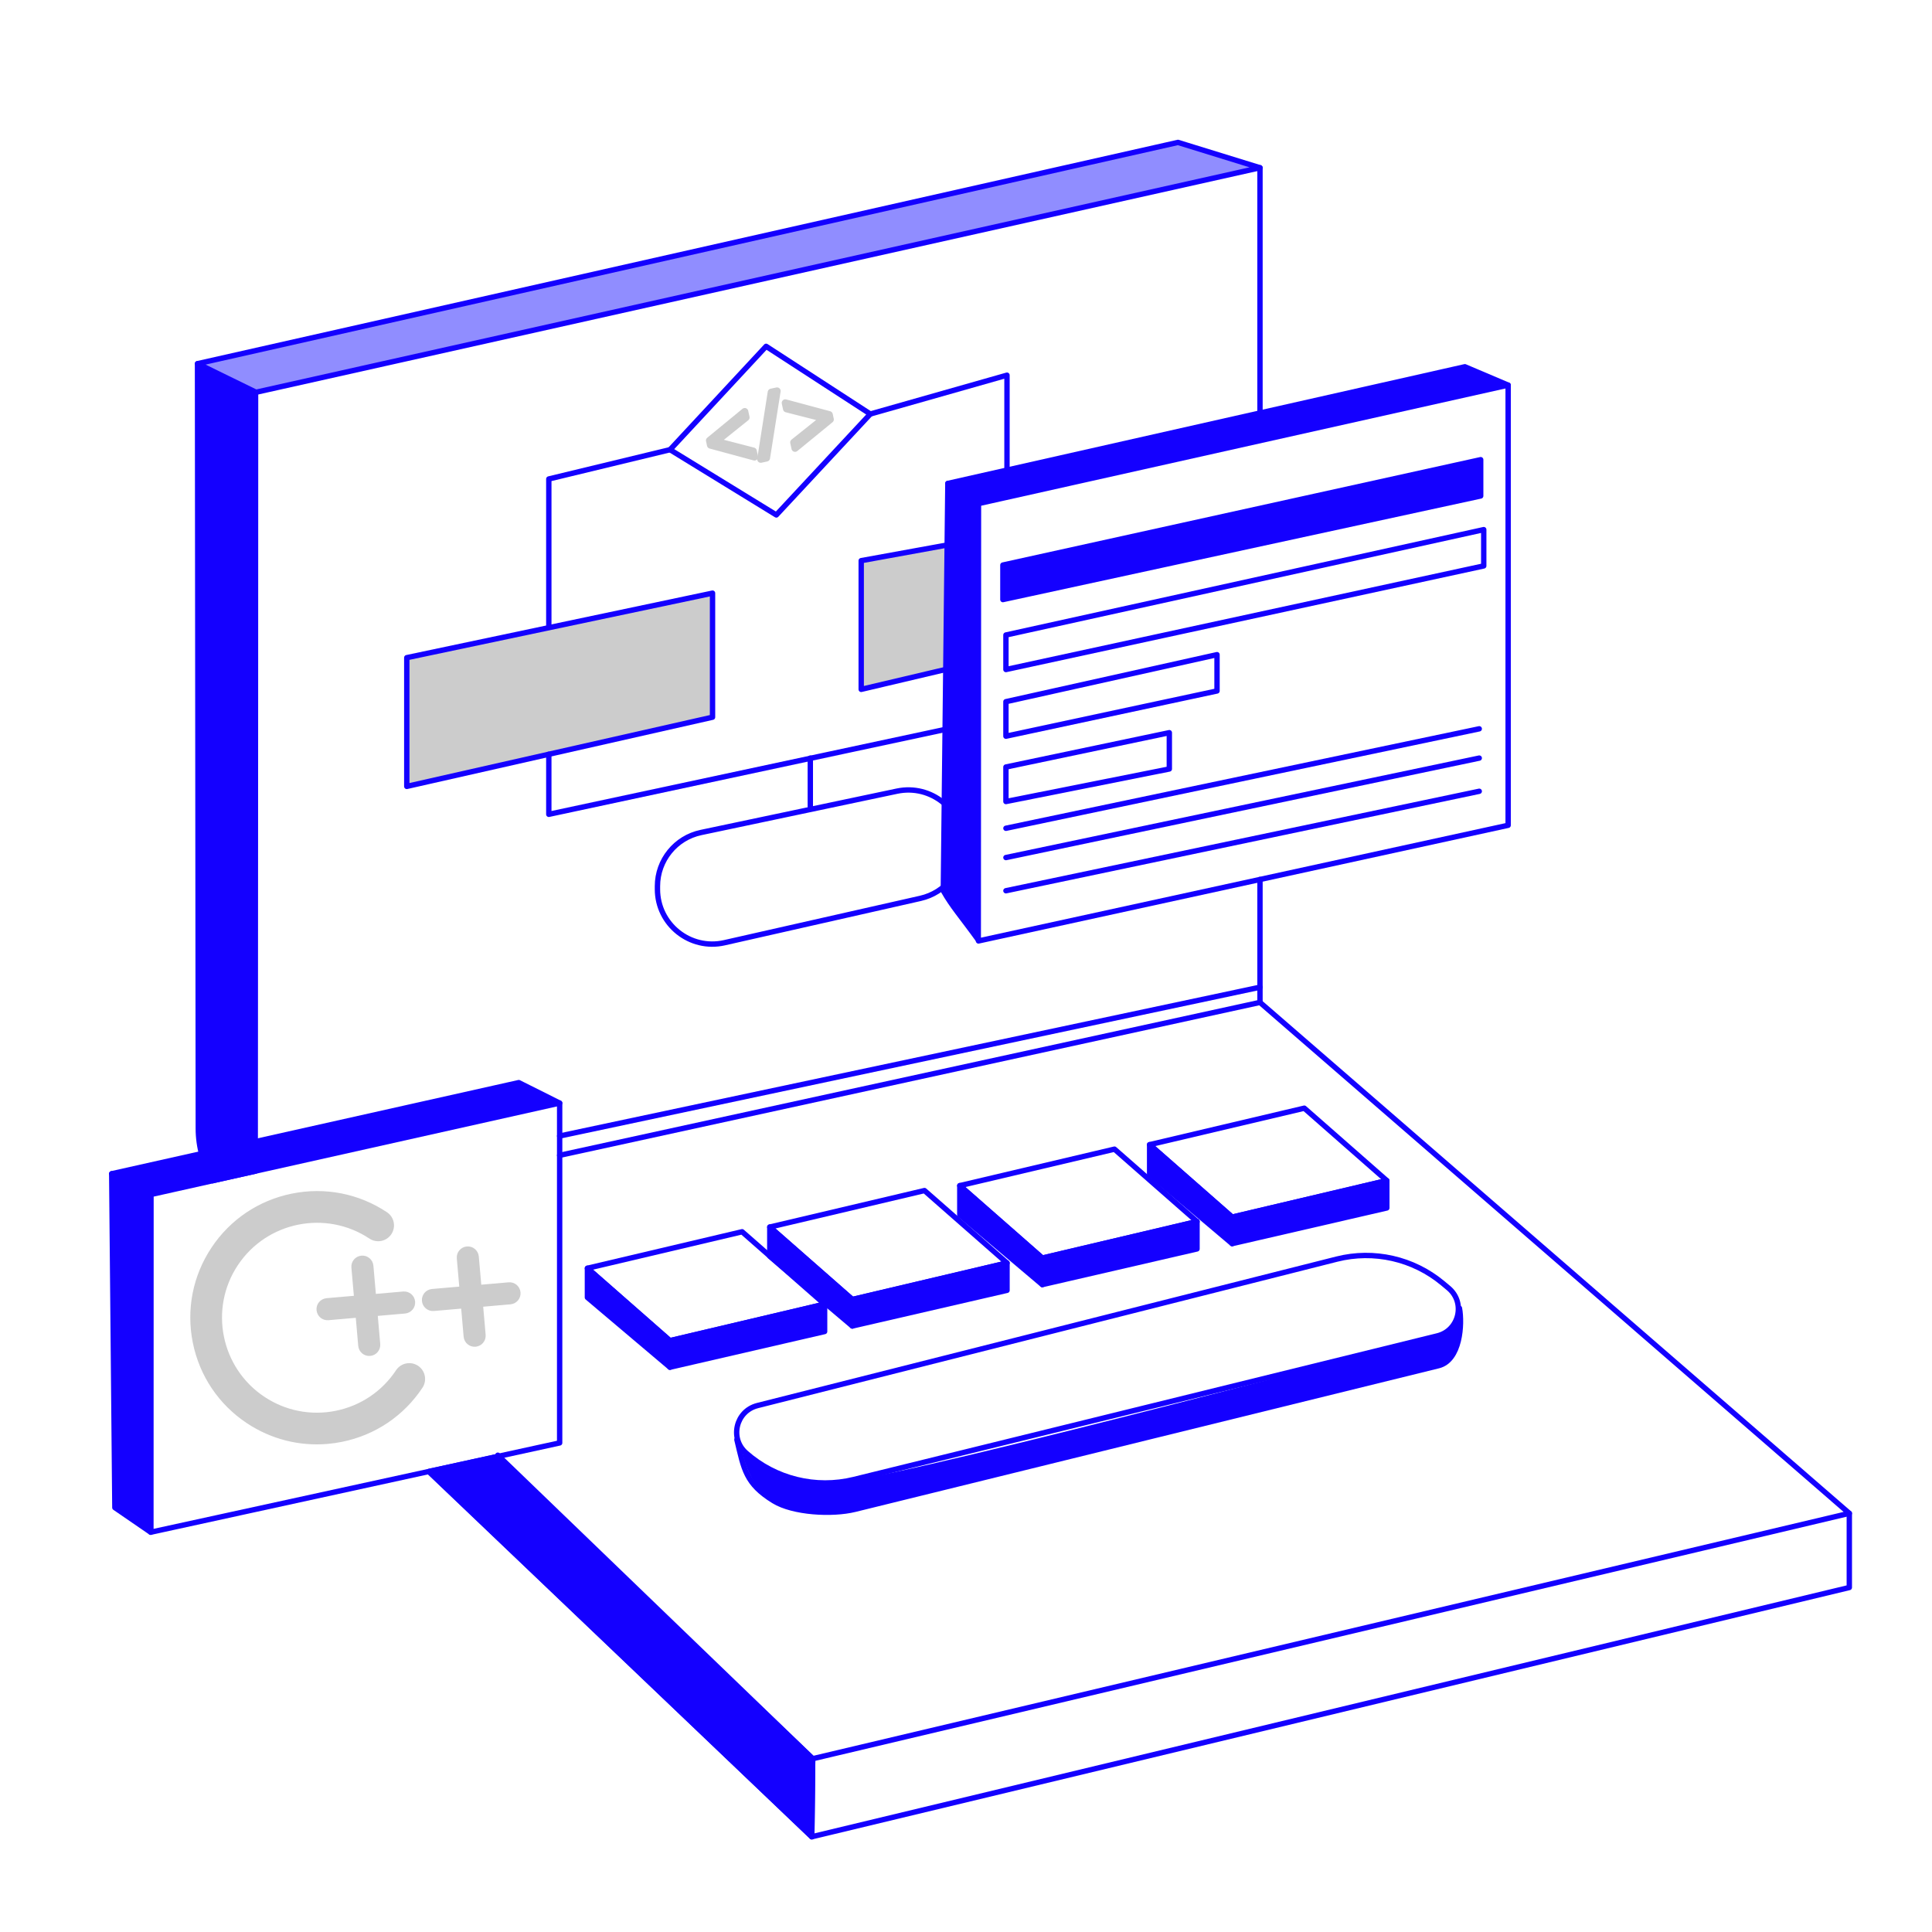 <?xml version="1.0" encoding="UTF-8"?> <svg xmlns="http://www.w3.org/2000/svg" width="1080" height="1080" viewBox="0 0 1080 1080" fill="none"><path d="M704.34 93.77L658.49 79.61L110.41 203.3L143.12 219.27L704.34 93.77Z" fill="#908DFF" stroke="#1400FF" stroke-width="3" stroke-linecap="round" stroke-linejoin="round"></path><path d="M142.67 654.69C142.78 543.37 142.87 220.03 142.87 220.03L110.41 203.31L110.85 630.85C110.86 641.33 113.75 651.36 118.92 660" fill="#1400FF"></path><path d="M142.67 654.69C142.78 543.37 142.87 220.03 142.87 220.03L110.41 203.31L110.85 630.85C110.86 641.33 113.75 651.36 118.92 660" stroke="#1400FF" stroke-width="3" stroke-linecap="round" stroke-linejoin="round"></path><path d="M704.34 233.68V93.77" stroke="#1400FF" stroke-width="3" stroke-linecap="round" stroke-linejoin="round"></path><path d="M312.85 645.84L704.34 560.35V491.63" stroke="#1400FF" stroke-width="3" stroke-linecap="round" stroke-linejoin="round"></path><path d="M312.849 616.63L289.999 605.19L62.449 656.13L84.349 667.73L312.849 616.63Z" fill="#1400FF" stroke="#1400FF" stroke-width="3" stroke-linecap="round" stroke-linejoin="round"></path><path d="M454.3 983.13L453.8 1026.76L239.75 822.68" stroke="#1400FF" stroke-width="3" stroke-linecap="round" stroke-linejoin="round"></path><path d="M1033.78 845.95V887.43L453.801 1026.76" stroke="#1400FF" stroke-width="3" stroke-linecap="round" stroke-linejoin="round"></path><path d="M454.301 983.13L453.801 1026.76L239.891 822.53L277.461 814.33L454.301 983.13Z" fill="#1400FF" stroke="#1400FF" stroke-width="3" stroke-linecap="round" stroke-linejoin="round"></path><path d="M227.391 367.64L398.311 331.57V400.92L227.391 439.6V367.64Z" fill="#CCCCCC" stroke="#1400FF" stroke-width="3" stroke-linecap="round" stroke-linejoin="round"></path><path d="M486.521 231.43L433.981 287.86L374.561 251.38L428.261 193.6L486.521 231.43Z" stroke="#1400FF" stroke-width="3" stroke-linecap="round" stroke-linejoin="round"></path><path d="M391.85 465.38L501.42 442.26C520.49 438.24 538.43 452.78 538.43 472.27C538.43 486.6 528.51 499.02 514.53 502.19L404.96 526.99C385.77 531.33 367.52 516.74 367.52 497.07V495.39C367.52 480.89 377.67 468.37 391.86 465.38H391.85Z" stroke="#1400FF" stroke-width="3" stroke-linecap="round" stroke-linejoin="round"></path><path d="M481.42 313.41L529.87 304.6V373.94L481.42 385.36V313.41Z" fill="#CCCCCC" stroke="#1400FF" stroke-width="3" stroke-linecap="round" stroke-linejoin="round"></path><path d="M312.85 635.04L704.34 551.86" stroke="#1400FF" stroke-width="3" stroke-linecap="round" stroke-linejoin="round"></path><path d="M374.559 251.38L306.789 267.75V350.32" stroke="#1400FF" stroke-width="3" stroke-linecap="round" stroke-linejoin="round"></path><path d="M486.52 231.43L562.91 209.73V265.6" stroke="#1400FF" stroke-width="3" stroke-linecap="round" stroke-linejoin="round"></path><path d="M306.789 421.63V455.21L529.999 407.41" stroke="#1400FF" stroke-width="3" stroke-linecap="round" stroke-linejoin="round"></path><path d="M452.971 423.79V451.03" stroke="#1400FF" stroke-width="3" stroke-linecap="round" stroke-linejoin="round"></path><path d="M843.059 215.29L818.879 205.02L529.869 270.24L547.119 281.48L843.059 215.29Z" fill="#1400FF" stroke="#1400FF" stroke-width="3" stroke-linecap="round" stroke-linejoin="round"></path><path d="M546.86 525.41C537.15 511.98 532.25 506.68 527.32 497.93L529.86 270.24L546.98 281.88C546.98 281.88 546.92 489.53 546.86 525.41Z" fill="#1400FF" stroke="#1400FF" stroke-width="3" stroke-linecap="round" stroke-linejoin="round"></path><path d="M396.631 246.23L416.311 230.08L417.021 233.37L400.381 246.72L400.401 246.82L421.061 252.16L421.771 255.45L397.191 248.8L396.641 246.22L396.631 246.23Z" fill="#CCCCCC" stroke="#CCCCCC" stroke-width="4" stroke-linecap="round" stroke-linejoin="round"></path><path d="M425.272 256.7L431.152 219.26L434.392 218.56L428.462 256.01L425.262 256.7H425.272Z" fill="#CCCCCC" stroke="#CCCCCC" stroke-width="4" stroke-linecap="round" stroke-linejoin="round"></path><path d="M464.12 234.48L444.43 250.59L443.72 247.3L460.51 233.92L460.49 233.82L439.69 228.51L438.98 225.22L463.55 231.82L464.12 234.49V234.48Z" fill="#CCCCCC" stroke="#CCCCCC" stroke-width="4" stroke-linecap="round" stroke-linejoin="round"></path><path d="M142.67 654.69L118.93 659.99" stroke="#1400FF" stroke-width="3" stroke-linecap="round" stroke-linejoin="round"></path><path d="M183.059 805.65C167.509 807.01 152.069 803.1 138.869 794.34C123.449 784.11 112.939 768.49 109.269 750.35C105.599 732.21 109.209 713.73 119.439 698.31C129.669 682.89 145.289 672.38 163.429 668.71C181.569 665.04 200.049 668.65 215.469 678.88C218.849 681.12 219.769 685.69 217.529 689.07C215.289 692.45 210.719 693.37 207.339 691.13C182.269 674.49 148.329 681.36 131.689 706.44C115.049 731.52 121.919 765.46 146.999 782.09C159.149 790.15 173.699 792.99 187.999 790.11C202.289 787.22 214.599 778.94 222.659 766.79C224.899 763.41 229.469 762.49 232.849 764.73C236.229 766.97 237.149 771.54 234.909 774.92C224.679 790.34 209.059 800.85 190.919 804.52C188.309 805.05 185.679 805.43 183.069 805.66L183.059 805.65Z" fill="#CCCCCC" stroke="#CCCCCC" stroke-width="3" stroke-miterlimit="10"></path><path d="M225.499 723.46L208.749 724.92L207.239 707.66C207.019 705.09 204.749 703.18 202.179 703.41C199.609 703.63 197.699 705.9 197.929 708.47L199.439 725.73L182.689 727.19C180.119 727.41 178.209 729.68 178.439 732.25C178.669 734.82 180.929 736.73 183.499 736.5L200.249 735.04L201.749 752.22C201.969 754.79 204.239 756.7 206.809 756.47C209.379 756.25 211.289 753.98 211.059 751.41L209.559 734.23L226.309 732.77C228.879 732.55 230.789 730.28 230.559 727.71C230.339 725.14 228.069 723.23 225.499 723.46Z" fill="#CCCCCC" stroke="#CCCCCC" stroke-width="3" stroke-miterlimit="10"></path><path d="M284.419 718.32L267.669 719.78L266.159 702.52C265.939 699.95 263.669 698.04 261.099 698.27C258.529 698.5 256.619 700.76 256.849 703.33L258.359 720.59L241.609 722.05C239.039 722.27 237.129 724.54 237.359 727.11C237.579 729.68 239.849 731.59 242.419 731.36L259.169 729.9L260.669 747.08C260.889 749.65 263.159 751.56 265.729 751.33C268.299 751.11 270.209 748.84 269.979 746.27L268.479 729.09L285.229 727.63C287.799 727.41 289.709 725.14 289.479 722.57C289.259 720 286.989 718.09 284.419 718.32Z" fill="#CCCCCC" stroke="#CCCCCC" stroke-width="3" stroke-miterlimit="10"></path><path d="M328.369 708.96L414.839 688.56L460.969 729.04L374.499 749.44L328.369 708.96Z" stroke="#1400FF" stroke-width="3" stroke-linecap="round" stroke-linejoin="round"></path><path d="M374.499 749.44V764.28L328.369 725.28V708.96L374.499 749.44Z" fill="#1400FF" stroke="#1400FF" stroke-width="3" stroke-linecap="round" stroke-linejoin="round"></path><path d="M460.97 729.04V744.33L374.5 764.28V749.44L460.97 729.04Z" fill="#1400FF" stroke="#1400FF" stroke-width="3" stroke-linecap="round" stroke-linejoin="round"></path><path d="M430.32 685.93L516.79 665.53L562.93 706.02L476.45 726.42L430.32 685.93Z" stroke="#1400FF" stroke-width="3" stroke-linecap="round" stroke-linejoin="round"></path><path d="M476.45 726.42V741.25L430.32 702.25V685.93L476.45 726.42Z" fill="#1400FF" stroke="#1400FF" stroke-width="3" stroke-linecap="round" stroke-linejoin="round"></path><path d="M562.931 706.021V721.3L476.451 741.25V726.42L562.931 706.021Z" fill="#1400FF" stroke="#1400FF" stroke-width="3" stroke-linecap="round" stroke-linejoin="round"></path><path d="M536.529 662.78L622.999 642.38L669.139 682.86L582.659 703.26L536.529 662.78Z" stroke="#1400FF" stroke-width="3" stroke-linecap="round" stroke-linejoin="round"></path><path d="M582.659 703.26V718.1L536.529 679.1V662.78L582.659 703.26Z" fill="#1400FF" stroke="#1400FF" stroke-width="3" stroke-linecap="round" stroke-linejoin="round"></path><path d="M669.14 682.86V698.15L582.66 718.1V703.26L669.14 682.86Z" fill="#1400FF" stroke="#1400FF" stroke-width="3" stroke-linecap="round" stroke-linejoin="round"></path><path d="M642.641 639.88L729.111 619.48L775.241 659.97L688.771 680.37L642.641 639.88Z" stroke="#1400FF" stroke-width="3" stroke-linecap="round" stroke-linejoin="round"></path><path d="M688.771 680.37V695.2L642.641 656.2V639.88L688.771 680.37Z" fill="#1400FF" stroke="#1400FF" stroke-width="3" stroke-linecap="round" stroke-linejoin="round"></path><path d="M775.241 659.97V675.25L688.771 695.2V680.37L775.241 659.97Z" fill="#1400FF" stroke="#1400FF" stroke-width="3" stroke-linecap="round" stroke-linejoin="round"></path><path d="M423.431 785.72L747.261 703.86C768.001 698.62 789.991 703.61 806.431 717.29L809.681 720C819.381 728.07 815.771 743.74 803.521 746.76L477.331 827.04C455.991 832.29 433.441 826.73 416.991 812.16C407.741 803.97 411.441 788.76 423.421 785.73L423.431 785.72Z" stroke="#1400FF" stroke-width="3" stroke-linecap="round" stroke-linejoin="round"></path><path d="M815.841 731.32C817.481 740.15 816.361 760.41 804.111 763.43L477.921 843.71C465.241 846.83 443.321 845.65 432.511 839C416.831 829.35 415.891 821.36 411.941 804.82" stroke="#1400FF" stroke-width="3" stroke-linecap="round" stroke-linejoin="round"></path><path d="M414.59 809.46C414.59 809.46 432.65 832.32 474.58 827.64C516.51 822.96 806.44 745.72 806.44 745.72C806.44 745.72 815.57 741.15 815.05 734.14C815.05 734.14 820.14 759.49 804.11 763.43C788.09 767.37 477.92 843.71 477.92 843.71C477.92 843.71 448.16 847.86 432.51 839C416.86 830.14 414.58 809.46 414.58 809.46H414.59Z" fill="#1400FF"></path><path d="M560.619 315.87L827.719 256.96V277.24L560.619 335.17V315.87Z" fill="#1400FF" stroke="#1400FF" stroke-width="3" stroke-linecap="round" stroke-linejoin="round"></path><path d="M562.32 354.97L829.42 296.06V316.35L562.32 374.27V354.97Z" stroke="#1400FF" stroke-width="3" stroke-linecap="round" stroke-linejoin="round"></path><path d="M562.32 392.24L680.32 365.96V386.25L562.32 411.54V392.24Z" stroke="#1400FF" stroke-width="3" stroke-linecap="round" stroke-linejoin="round"></path><path d="M562.32 428.77L653.66 409.57V429.86L562.32 448.06V428.77Z" stroke="#1400FF" stroke-width="3" stroke-linecap="round" stroke-linejoin="round"></path><path d="M562.32 463.01L826.91 407.41" stroke="#1400FF" stroke-width="3" stroke-linecap="round" stroke-linejoin="round"></path><path d="M562.32 479.38L826.91 423.78" stroke="#1400FF" stroke-width="3" stroke-linecap="round" stroke-linejoin="round"></path><path d="M562.32 497.93L826.91 442.33" stroke="#1400FF" stroke-width="3" stroke-linecap="round" stroke-linejoin="round"></path><path d="M546.98 525.99L843.06 461.34V215.29" stroke="#1400FF" stroke-width="3" stroke-linecap="round" stroke-linejoin="round"></path><path d="M278.279 813.47L454.299 983.13L1033.78 845.95L704.339 560.35" stroke="#1400FF" stroke-width="3" stroke-linecap="round" stroke-linejoin="round"></path><path d="M71.029 845.39V661.22L84.349 667.73L84.249 856.52L312.849 806.6V616.63" stroke="#1400FF" stroke-width="3" stroke-linecap="round" stroke-linejoin="round"></path><path d="M62.449 656.13L64.209 842.76L84.249 856.52V669.3L62.449 656.13Z" fill="#1400FF" stroke="#1400FF" stroke-width="3" stroke-linecap="round" stroke-linejoin="round"></path></svg> 